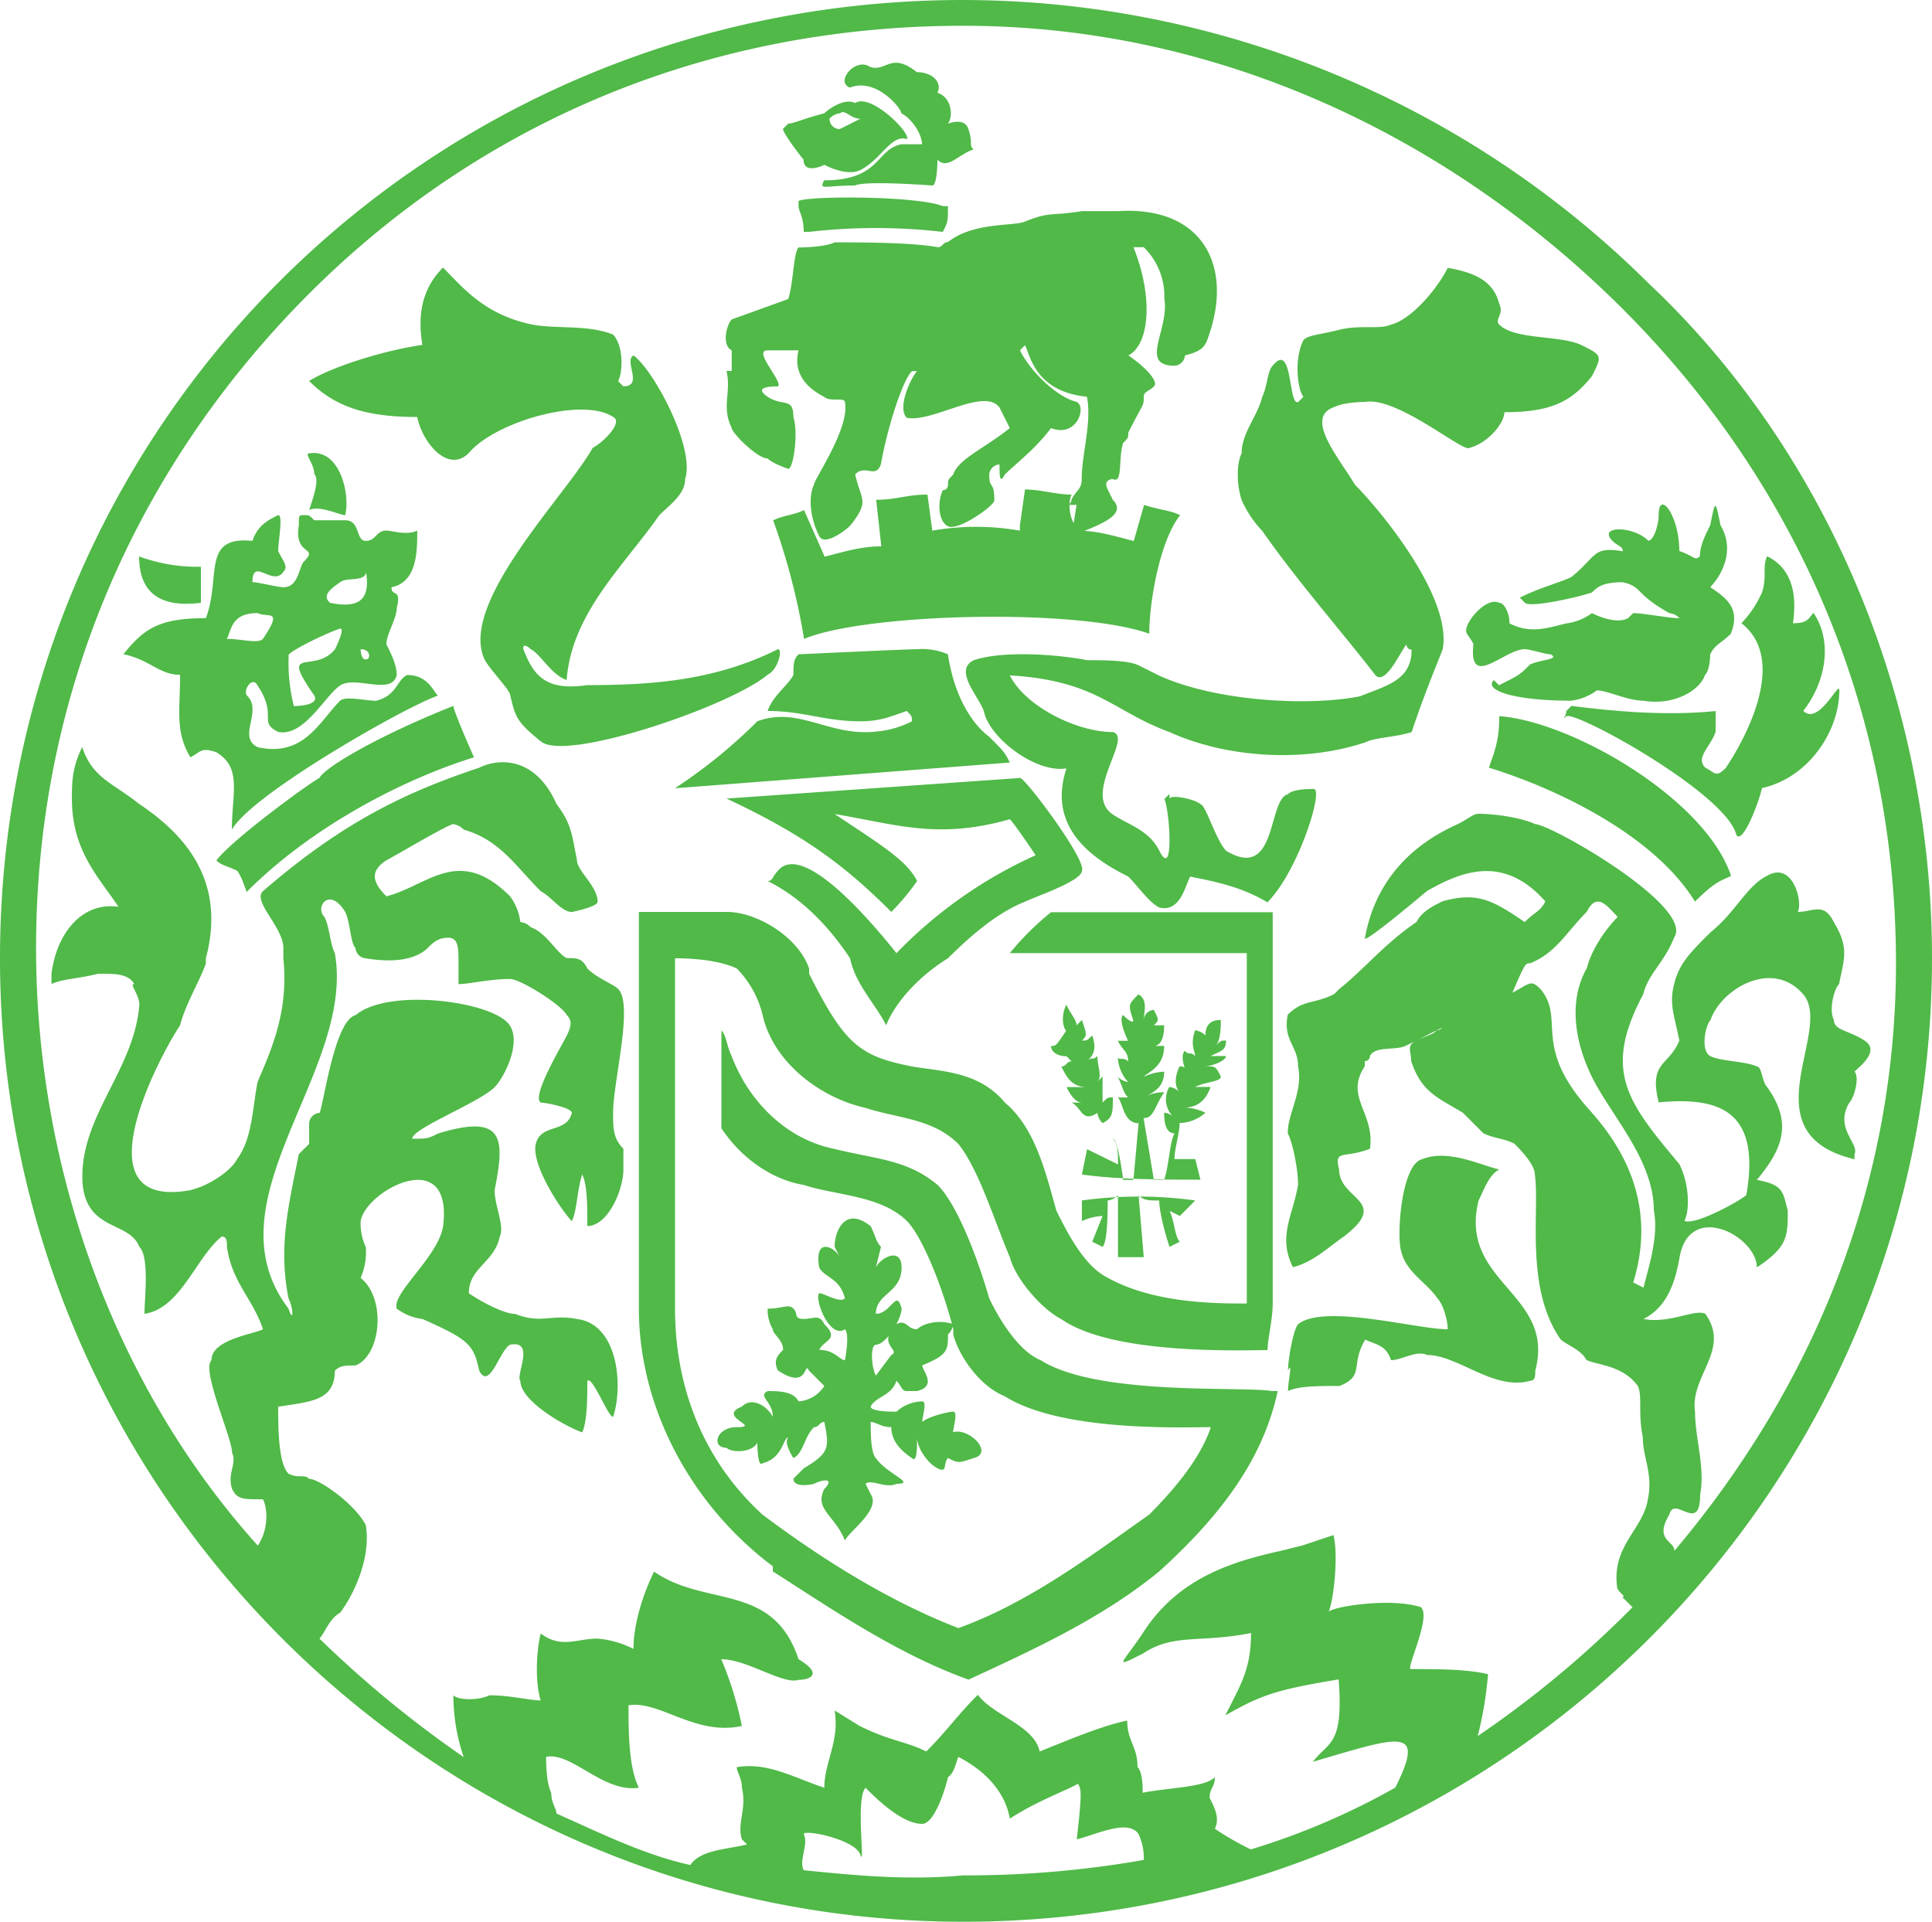 <svg xmlns="http://www.w3.org/2000/svg" viewBox="0 0 414.54 412.33"><defs><style>.a1deb705-0d02-457b-87d9-9b29bf89c4f6{fill:#50b948;}</style></defs><g id="f0277dd4-d957-4278-af38-18ee283ee9a4" data-name="Layer 2"><g id="fa30e219-73fe-42ef-8e76-12ec80751624" data-name="Layer 1"><path class="a1deb705-0d02-457b-87d9-9b29bf89c4f6" d="M206.72,0C91.75,0,0,91.75,0,205.61S92.86,412.33,206.72,412.33c115,0,207.82-92.86,207.82-206.72,0-56.37-23.21-109.44-60.8-144.81A209.08,209.08,0,0,0,206.72,0Zm0,402.38c-12.16,1.11-23.22,0-34.27-1.1-1.11-2.21,1.11-5.53,0-7.74,0-1.11,11.05,1.11,12.16,4.42s-1.11-12.16,1.11-14.37c2.21,2.21,7.73,7.74,12.16,7.74,2.21,0,4.42-5.53,5.52-9.95,1.11-1.11,1.11-1.11,2.21-4.42,4.43,2.21,9.95,6.63,11.06,13.26,6.63-4.42,16.58-7.73,14.37-7.73,1.1,1.1,1.1,2.21,0,12.16,4.42-1.11,11.05-4.43,13.26-1.11a12,12,0,0,1,1.11,5.53A219.3,219.3,0,0,1,206.72,402.38Zm152.55-69.64c0-2.21-4.42-2.21-1.1-7.74,1.1-4.42,6.63,4.42,6.63-4.42,1.1-5.53-1.11-12.16-1.11-17.69-1.1-7.74,7.74-13.26,2.21-21-2.21-1.11-7.73,2.21-13.26,1.1,4.42-2.21,6.63-6.63,7.74-13.26,2.21-12.16,16.58-4.42,16.58,2.21,6.63-4.42,6.63-6.63,6.63-12.16-1.1-4.42-1.1-5.53-6.63-6.63,5.53-6.63,7.74-12.16,2.21-19.9-1.11-1.11-1.11-4.42-2.21-4.42-2.21-1.11-7.74-1.11-9.95-2.21s-1.11-6.64,0-7.74c2.21-6.63,13.26-13.27,19.9-5.53s-12.16,29.85,11,35.38v-1.11c1.11-2.21-4.42-5.53-1.1-11.05,1.1-1.11,2.21-5.53,1.1-6.64,1.11-1.1,5.53-4.42,2.21-6.63s-6.63-2.21-6.63-4.42c-1.11-2.21,0-6.63,1.11-7.74,1.1-5.53,2.21-7.74-1.11-13.26-2.21-4.43-4.42-2.22-7.74-2.22,1.11-2.21-1.1-11-6.63-7.73-4.42,2.21-6.63,7.73-12.16,12.16-4.42,4.42-6.63,6.63-7.74,11s0,6.63,1.11,12.16c-2.21,5.53-6.64,4.42-4.43,13.27,12.16-1.11,22.11,1.1,18.8,19.89-1.11,1.11-11.06,6.64-13.27,5.53,1.11-2.21,1.11-7.74-1.1-12.16-11.06-13.26-16.59-19.9-7.74-36.48,1.1-4.42,4.42-6.63,6.63-12.16,4.42-6.63-26.53-24.32-29.85-24.32-2.21-1.1-7.73-2.21-12.16-2.21-1.1,0-2.21,1.11-4.42,2.21-9.95,4.42-17.69,12.16-19.9,24.32-1.1,2.21,13.27-9.95,13.27-9.95,7.74-4.42,16.58-7.74,25.42,2.21-1.1,2.21-2.21,2.21-4.42,4.43-6.63-4.43-9.95-6.64-17.68-4.43-2.22,1.11-4.43,2.21-5.53,4.43-6.63,4.42-11.06,9.94-16.58,14.37l-1.11,1.1c-4.42,2.21-6.63,1.11-9.95,4.42-1.1,5.53,2.21,6.64,2.21,11.06,1.11,5.53-2.21,9.95-2.21,14.37,1.11,2.21,2.21,7.74,2.21,11.05-1.1,6.64-4.42,11.06-1.1,17.69,4.42-1.1,7.74-4.42,11-6.63,10-7.74-1.1-7.74-1.1-14.37-1.11-4.42,1.1-2.21,6.63-4.42,1.1-7.74-5.53-11.06-1.11-17.69v-1.11a1.08,1.08,0,0,0,1.11-1.1c1.1-2.21,5.53-1.11,7.74-2.21l8.84-4.43c-1.1,0-1.1,1.11-2.21,1.11-1.11,1.11-2.21,1.11-4.42,2.21s-1.11,2.21-1.11,4.42c2.21,6.64,5.53,7.74,11.06,11.06l4.42,4.42c2.21,1.1,4.42,1.1,6.63,2.21,1.11,1.11,4.42,4.42,4.42,6.63,1.11,7.74-2.21,24.32,5.53,35.38,1.11,1.1,4.42,2.21,5.53,4.42,2.21,1.1,7.74,1.1,11,5.53,1.11,2.21,0,5.52,1.11,11.05,0,4.42,2.21,7.74,1.1,13.27-1.1,6.63-7.73,9.94-6.63,18.79,0,1.1,2.21,2.21,1.11,2.21l2.21,2.21-2.21,2.21a222.24,222.24,0,0,1-31,25.43,81.31,81.31,0,0,0,2.21-13.27c-4.42-1.1-11.05-1.1-16.58-1.1-1.1,0,4.42-11.06,2.21-13.27-6.63-2.21-19.89,0-19.89,1.11,1.1-2.22,2.21-12.16,1.1-16.59l-6.63,2.21-4.42,1.11c-9.95,2.21-22.11,5.53-29.85,17.69-4.42,6.63-6.63,7.74,0,4.42,6.63-4.42,12.16-2.21,23.21-4.42,0,7.74-2.21,11.05-5.52,17.68,7.74-4.42,11-5.52,24.32-7.73,1.1,14.37-2.21,13.26-5.53,17.68,18.79-5.52,24.32-7.73,17.69,5.53a153.67,153.67,0,0,1-31,13.27,62.65,62.65,0,0,1-7.73-4.43c1.1-2.21,0-4.42-1.11-6.63,0-2.21,1.11-2.21,1.11-4.42-2.21,2.21-9.95,2.21-15.48,3.32,0-1.11,0-4.43-1.11-5.53,0-4.42-2.21-5.53-2.21-9.95-5.52,1.11-13.26,4.42-18.79,6.63-1.1-5.52-10-7.74-13.26-12.16-4.43,4.42-6.64,7.74-11.06,12.16-4.42-2.21-7.74-2.21-14.37-5.52L179.08,367c1.11,6.63-2.21,11.05-2.21,16.58-6.63-2.21-12.16-5.53-18.79-4.42,0,1.1,1.1,2.21,1.1,4.42,1.11,4.42-1.1,7.74,0,11.06l1.11,1.1c-4.42,1.11-9.95,1.11-12.16,4.42-9.95-2.21-18.79-6.63-28.74-11.05,0-1.11-1.11-2.21-1.11-4.42-1.1-2.21-1.1-6.64-1.1-7.74,5.52-1.11,12.16,7.74,19.9,6.63-2.22-4.42-2.22-12.16-2.22-17.69,6.64-1.1,14.38,6.64,24.32,4.43A74.81,74.81,0,0,0,154.76,356c5.53,0,13.27,5.53,16.58,4.43,2.22,0,5.53-1.11,0-4.43-5.52-16.58-19.89-11.05-31-18.79-2.21,4.42-4.42,11.06-4.42,16.58a20.6,20.6,0,0,0-7.74-2.21c-4.42,0-7.74,2.21-12.16-1.1-1.1,4.42-1.1,11.05,0,14.37-2.21,0-6.63-1.11-11-1.11-2.21,1.11-6.64,1.11-7.74,0A41.14,41.14,0,0,0,99.49,377a236.94,236.94,0,0,1-30.95-25.43c1.1-1.1,2.21-4.42,4.42-5.52,3.32-4.43,6.63-12.16,5.53-18.8-2.21-4.42-9.95-9.95-12.16-9.95-1.11-1.1-2.21,0-4.42-1.1-2.22-2.21-2.22-10-2.22-14.37,6.64-1.11,12.16-1.11,12.16-7.74,1.11-1.11,2.22-1.11,4.43-1.11,5.52-2.21,6.63-14.37,1.1-18.79a14,14,0,0,0,1.11-6.63A12,12,0,0,1,77.38,262c1.11-6.63,19.9-16.58,17.69,1.11C94,269.73,84,277.47,85.12,280.78A11.59,11.59,0,0,0,90.65,283c9.95,4.43,11,5.53,12.16,11.06,2.21,4.42,4.42-4.42,6.63-5.53,5.53-1.1,1.1,6.63,2.21,7.74,0,4.42,9.95,9.95,13.27,11.05,1.1-2.21,1.1-7.73,1.1-11.05,1.11-1.11,4.42,7.74,5.53,7.74,2.21-6.63,1.1-19.9-7.74-21-5.53-1.1-7.74,1.11-13.27-1.1-2.21,0-6.63-2.21-9.94-4.42,0-5.53,5.52-6.63,6.63-12.16,1.1-2.21-1.11-6.63-1.11-9.95,2.21-11.06,2.21-16.58-12.16-12.16-2.21,1.1-2.21,1.1-5.52,1.1,0-2.21,14.37-7.73,17.68-11.05,2.21-2.21,6.64-11.05,2.21-14.37-5.52-4.42-25.42-6.63-32-1.11-4.43,1.11-6.64,17.69-7.74,21A2.37,2.37,0,0,0,66.33,241v4.42l-2.21,2.21c-2.21,11.06-4.43,19.9-2.21,30.95,1.1,2.21,1.1,5.53,0,2.21-17.69-23.21,14.37-50.85,9.94-76.27-1.1-2.21-1.1-5.53-2.21-7.74-2.21-2.21,1.11-6.63,4.43-1.11,1.1,2.22,1.1,6.64,2.21,7.74a2.37,2.37,0,0,0,2.21,2.21c6.63,1.11,11.05,0,13.26-2.21,1.11-1.1,2.21-2.21,4.42-2.21s2.21,2.21,2.21,5.53v4.42c2.22,0,6.64-1.1,11.06-1.1,2.21,0,11,5.52,12.16,7.73,1.1,1.11,1.1,2.21,0,4.43s-7.74,13.26-5.53,14.37c1.11,0,6.63,1.1,6.63,2.21-1.1,4.42-6.63,2.21-7.73,6.63s5.52,14.37,7.73,16.58c1.11-2.21,1.11-6.63,2.22-10,1.1,2.21,1.1,6.64,1.1,11.06,4.42,0,7.74-7.74,7.74-12.16v-4.42c-2.21-2.22-2.21-4.43-2.21-7.74,0-6.64,4.42-23.22,1.1-26.53-1.1-1.11-4.42-2.21-6.63-4.43-1.1-2.21-2.21-2.21-4.42-2.21-2.21-1.1-4.42-5.52-7.74-6.63a3.42,3.42,0,0,0-2.21-1.1,11.7,11.7,0,0,0-2.21-5.53c-11.06-11.06-17.69-2.21-26.53,0-3.32-3.32-3.32-5.53,0-7.74,2.21-1.11,13.26-7.74,14.37-7.74A3.87,3.87,0,0,1,99.49,178c7.74,2.21,11.05,7.74,16.58,13.26,2.21,1.11,4.42,4.42,6.63,4.42,0,0,5.53-1.1,5.53-2.21,0-3.31-4.42-6.63-4.42-8.84-1.11-5.53-1.11-7.74-4.42-12.16-4.42-9.95-12.16-9.95-16.58-7.74C86.23,170.24,73,176.87,56.38,191.24c-2.21,2.21,4.42,7.74,4.42,12.16v2.21c1.11,11.06-2.21,18.8-5.53,26.53-1.1,5.53-1.1,12.16-4.42,16.59-1.1,2.21-5.53,5.52-10,6.63-24.32,4.42-6.63-28.74-2.21-35.38,1.11-4.42,4.42-9.94,5.53-13.26v-1.11c4.42-16.58-4.42-26.53-14.37-33.16-5.53-4.42-10-5.53-12.16-12.16-2.21,4.42-2.21,7.74-2.21,11.05,0,11.06,5.52,16.59,10,23.22-7.74-1.11-13.27,5.53-14.38,14.37v2.21c2.22-1.1,5.53-1.1,10-2.21h1.11c2.21,0,5.53,0,6.63,2.21-1.1,0,1.11,2.21,1.11,4.42-1.11,14.37-13.27,24.32-12.16,38.69,1.1,9.95,10,7.74,12.16,13.27,2.21,2.21,1.1,11.05,1.1,14.37,7.74-1.11,11.06-12.16,16.58-16.58,1.11,0,1.11,1.1,1.11,2.21,1.11,7.74,5.53,11.05,7.74,17.69-2.21,1.1-11.06,2.21-11.06,6.63-2.21,2.21,4.43,16.58,4.43,19.9,1.1,2.21-1.11,4.42,0,7.73,1.1,2.22,2.21,2.22,6.63,2.22,1.1,2.21,1.1,6.63-1.11,9.94C25.43,298.47,7.74,252,7.74,203.4,7.74,148.13,29.85,99.49,66.33,63S151.45,5.53,206.72,5.53s105,24.32,141.5,60.8,58.59,85.12,58.59,140.39C406.81,254.25,389.12,297.37,359.27,332.74Zm-17.69-94c-13.26-14.37-5.52-19.9-11.05-26.53-2.21-2.21-2.21-1.11-6.63,1.1-1.11,1.11,0,1.11,0,1.11,3.31-7.74,3.31-7.74,4.42-7.74,5.53-2.21,7.74-6.63,12.16-11.06,2.21-4.42,4.42-1.1,6.63,1.11-2.21,2.21-5.53,6.63-6.63,11-4.42,7.74-2.21,17.69,2.21,25.43s12.16,16.58,12.16,26.53c1.1,5.53-1.11,12.16-2.21,16.58l-2.21-1.1C354.85,260.89,350.43,248.73,341.58,238.78Z"></path><path class="a1deb705-0d02-457b-87d9-9b29bf89c4f6" d="M166.92,139.29C153.66,145.92,140.39,147,126,147c-7.74,1.11-11-1.1-13.26-6.63-1.11-2.21,0-2.21,1.1-1.1,2.21,1.1,4.42,5.52,7.74,6.63,1.1-14.37,12.16-24.32,19.9-35.38,2.21-2.21,5.52-4.42,5.52-7.73,2.22-6.64-6.63-23.22-11.05-26.53-2.21,1.1,2.21,6.63-2.21,6.63l-1.11-1.11c1.11-2.21,1.11-7.73-1.1-10-5.53-2.21-12.16-1.1-17.69-2.21-10-2.21-14.37-7.73-18.79-12.16-4.42,4.43-5.53,10-4.42,16.59-7.74,1.1-18.8,4.42-24.32,7.73,5.52,5.53,12.16,7.74,23.21,7.74,1.11,5.53,6.63,12.16,11.06,7.74,5.52-6.63,24.32-12.16,31-7.74,2.21,1.11-2.21,5.53-4.42,6.63-5.53,10-28.75,33.17-23.22,45.33,1.11,2.21,5.53,6.63,5.53,7.74,1.1,4.42,1.1,5.52,6.63,9.94s40.9-7.73,48.64-14.37C166.92,143.71,168,139.29,166.92,139.29ZM276.36,298.47c2.21-1.1,6.63-1.1,11.06-1.1,5.52-2.22,2.21-4.43,5.52-9.95,2.21,1.1,4.43,1.1,5.53,4.42,2.21,0,5.53-2.21,7.74-1.11,6.63,0,14.37,7.74,22.11,5.53,1.1,0,1.1-1.11,1.1-2.21,4.43-16.58-16.58-18.79-12.16-36.48,1.11-2.21,2.21-5.53,4.43-6.63-4.43-1.11-11.06-4.42-16.59-2.21-4.42,1.1-5.52,16.58-4.42,19.89,1.11,4.43,5.53,6.64,7.74,9.95,1.11,1.11,2.21,4.43,2.21,6.64-6.63,0-26.53-5.53-32.06-1.11-1.1,1.11-2.21,7.74-2.21,9.95C277.47,291.84,276.36,296.26,276.36,298.47Zm-19.9-40.9a89.12,89.12,0,0,0-24.32,0V262a11.55,11.55,0,0,1,4.43-1.1l-2.21,5.52,2.21,1.11c1.1-1.11,1.1-7.74,1.1-9.95a3.83,3.83,0,0,0,2.21-1.11v13.27h5.53l-1.11-13.27c1.11,1.11,2.22,1.11,4.43,1.11,0,2.21,1.1,6.63,2.21,9.95l2.21-1.11c-1.11-1.1-1.11-4.42-2.21-6.63l2.21,1.11Zm-23.21-11L232.14,252c7.74,1.11,17.69,1.11,25.43,1.11l-1.11-4.42H252c0-2.21,1.11-5.53,1.11-7.74a8.49,8.49,0,0,0,5.53-2.21,11.47,11.47,0,0,0-4.43-1.11c2.21,0,4.43-1.1,5.53-4.42h-3.32c2.22-1.11,5.53-1.11,5.53-2.21-1.1-2.21-1.1-2.21-3.31-2.21,1.1,0,4.42-1.11,4.42-2.21h-3.32c2.21-1.11,3.32-1.11,3.32-3.32-1.11,0-1.11,0-2.21,1.11,1.1-1.11,1.1-4.43,1.1-5.53-2.21,0-3.31,1.1-3.31,3.32a3.88,3.88,0,0,0-2.22-1.11c-1.1,3.32,0,4.42,0,5.53-1.1-1.11-1.1,0-2.21-1.11-1.1,1.11,0,4.42,1.11,5.53a2.16,2.16,0,0,0-2.21-2.21c-1.11,2.21-1.11,4.42,0,5.53a3.87,3.87,0,0,0-2.21-1.11,5.2,5.2,0,0,0,1.1,6.63,3.42,3.42,0,0,0-2.21-1.1c0,1.1,0,4.42,2.21,4.42-1.1,2.21-1.1,6.63-2.21,10h-2.21l-2.21-13.27c2.21,0,2.21-2.21,4.42-5.52a8.39,8.39,0,0,0-4.42,1.1c2.21-1.1,4.42-2.21,4.42-5.53a11.39,11.39,0,0,0-4.42,1.11c1.11-1.11,4.42-2.21,4.42-6.63h-2.21c1.11,0,2.21-1.11,2.21-4.43h-2.21c1.11-1.1,1.11-1.1,0-3.31a2.38,2.38,0,0,0-2.21,2.21c0-1.11,1.11-4.42-1.11-5.53-2.21,2.21-2.21,2.21-1.1,5.53,0,1.1-2.21-1.11-2.21-1.11-1.11,1.11,1.1,5.53,1.1,5.53h-2.21c1.11,2.21,2.21,2.21,2.21,4.42-1.1-1.1-2.21,0-2.21-1.1a8.44,8.44,0,0,0,2.21,5.52,3.88,3.88,0,0,1-2.21-1.1c1.11,2.21,1.11,3.32,2.21,4.42h-2.21C241,236.57,241,241,244.3,241l-1.1,12.16H241s-1.11-8.85-2.21-8.85c1.1,1.11,1.1,3.32,1.1,5.53Z"></path><path class="a1deb705-0d02-457b-87d9-9b29bf89c4f6" d="M225.51,224.41c0,1.1,1.11,2.21,3.32,2.21l1.1,1.1c-1.1,0-1.1,1.11-2.21,1.11,1.11,2.21,2.21,4.42,5.53,4.42h-4.42c1.1,2.21,2.21,3.32,3.31,3.32h-2.21c2.21,1.1,2.21,4.42,5.53,2.21a3.87,3.87,0,0,0,1.11,2.21c2.21-1.11,2.21-2.21,2.21-5.53-1.11,0-1.11,0-2.21,1.11V231l-1.11,1.1c1.11-1.1,0-3.31,0-5.52-1.1,1.1-1.1,0-2.21,1.1,1.11-1.1,2.21-2.21,1.11-5.52-1.11,1.1-1.11,1.1-2.22,1.1,1.11-1.1,1.11-1.1,0-4.42L231,220c0-1.1-1.11-2.21-2.21-4.42-1.11,2.21-1.11,5.53,1.1,6.64l-1.1-1.11c-2.21,3.32-2.21,3.32-3.32,3.32ZM155.87,79.59c1.1,4.42-1.11,7.74,1.1,12.16,0,1.11,5.53,6.63,7.74,6.63,1.11,1.11,4.42,2.22,4.42,2.22,1.11,0,2.21-7.74,1.11-11.06,0-4.42-2.21-2.21-5.53-4.42s1.11-2.21,2.21-2.21c1.11-1.11-5.52-7.74-2.21-7.74h6.63c-1.1,4.42,1.11,7.74,5.53,10,1.11,1.11,4.42,0,4.42,1.11,1.11,5.52-6.63,16.58-6.63,17.68-1.1,2.21-1.1,6.63,1.11,11.06,1.1,2.21,5.52-1.11,6.63-2.21,4.42-5.53,2.21-5.53,1.1-11.06,2.22-2.21,4.43,1.11,5.53-2.21,1.11-6.63,4.42-17.69,6.63-19.9h1.11c-1.11,1.11-4.42,7.74-2.21,10,5.53,1.11,16.58-6.63,19.9-2.21l2.21,4.42c-5.53,4.42-11.06,6.63-12.16,10-1.11,1.11-1.11,1.11-1.11,2.21a1.08,1.08,0,0,1-1.1,1.11c-1.11,2.21-1.11,6.63,1.1,7.74s9.95-4.43,9.95-5.53c0-4.42-1.1-2.21-1.1-5.53a2.38,2.38,0,0,1,2.21-2.21c0,2.21,0,4.42,1.1,2.21,2.21-2.21,6.64-5.53,9.95-10C231,94,233.25,87.33,231,86.23c-4.42-1.11-9.95-6.64-12.16-11.06l1.1-1.1c1.11,2.21,2.22,9.94,13.27,11.05,1.11,5.53-1.11,12.16-1.11,17.69,0,2.21-1.1,2.21-2.21,4.42a1.08,1.08,0,0,1-1.1,1.1H231L229.93,115c5.53-2.21,12.16-4.43,8.85-7.74L237.67,105c-1.1-2.21,1.11-2.21,1.11-2.21,2.21,1.1,1.1-4.43,2.21-7.74,1.1-1.11,1.1-1.11,1.1-2.21,3.32-6.64,3.32-5.53,3.32-7.74,0-1.11,1.11-1.11,2.21-2.21s-2.21-4.42-5.53-6.63c4.43-2.21,5.53-12.16,1.11-23.22h2.21a14.75,14.75,0,0,1,4.42,11.06c1.11,6.63-5.53,14.37,2.21,14.37a2.38,2.38,0,0,0,2.21-2.21c4.43-1.11,4.43-2.21,5.53-5.53,4.42-14.37-2.21-26.53-19.9-25.43h-7.74c-6.63,1.11-6.63,0-12.16,2.21-2.21,1.11-11,0-16.58,4.43-1.1,0-1.1,1.1-2.21,1.1C195.66,52,184.61,52,179.08,52c-2.21,1.1-7.74,1.1-7.74,1.1-1.1,1.11-1.1,7.74-2.21,11.06L157,68.54c-1.1,1.1-2.21,5.53,0,6.63v4.42Zm21-44.22c2.21,1.11,5.53,2.22,7.74,1.11,4.42-2.21,6.63-7.74,9.95-6.63,1.1-1.11-7.74-10-11.06-7.74-2.21-1.11-5.52,1.1-6.63,2.21-4.42,1.11-6.63,2.21-7.74,2.21L168,27.64c0,1.1,4.42,6.63,4.42,6.63C172.45,37.59,176.87,35.37,176.87,35.37Zm3.32-11c1.1-1.11,2.21,1.11,4.42,1.11l-4.42,2.21A2.16,2.16,0,0,1,178,25.43,3.41,3.41,0,0,1,180.19,24.32ZM66.33,109.44c2.21-1.11,6.63,1.1,7.74,1.1,1.1-4.42-1.11-14.37-7.74-13.26-1.11,0,1.1,2.21,1.1,4.42C68.54,102.81,67.43,106.12,66.33,109.44ZM204.51,284.1c-3.32-1.11-6.63,0-7.74,1.11-2.21,0-2.21-2.22-4.42-1.11-4.42,4.42,1.1,5.53-1.11,6.63l-3.31,4.42c-1.11-2.21-1.11-6.63,0-6.63,2.21,0,5.52-5.53,5.52-7.74-1.1-4.42-2.21,1.11-5.52,1.11,0-4.42,5.52-4.42,5.52-9.95,0-4.42-4.42-2.21-5.52,0l1.1-4.42c-1.1-1.11-1.1-2.21-2.21-4.42-5.53-4.42-7.74,1.1-7.74,4.42l1.11,2.21c-1.11-2.21-5.53-4.42-4.42,2.21,1.1,2.21,4.42,2.21,5.52,6.63-1.1,1.11-4.42-1.1-5.52-1.1-1.11,1.1,2.21,9.95,5.52,7.74,1.11,1.1,0,6.63,0,6.63-1.1,0-2.21-2.21-5.52-2.21,1.1-2.21,4.42-2.21,1.1-5.53-1.1-2.21-2.21-1.11-4.42-1.11s-1.11-1.1-2.21-2.21-2.21,0-5.53,0a8.36,8.36,0,0,0,1.11,4.43c0,1.1,2.21,2.21,2.21,4.42-1.11,1.1-2.21,2.21-1.11,4.42,6.64,4.42,5.53-2.21,6.64,0l3.31,3.32a7.15,7.15,0,0,1-5.53,3.31c-1.1-2.21-4.42-2.21-6.63-2.21-2.21,1.11,1.11,2.21,1.11,5.53-1.11-2.21-4.42-4.42-6.64-2.21-5.52,2.21,4.43,4.42-1.1,4.42-4.42,0-5.53,4.42-2.21,4.42,1.1,1.11,5.53,1.11,6.63-1.1,0,0,0,5.52,1.11,4.42,4.42-1.11,4.42-5.53,5.52-5.53-1.1,1.11,1.11,4.42,1.11,4.42,2.21-1.1,2.21-4.42,4.42-6.63,1.11,0,1.11-1.11,2.21-1.11,1.11,5.53,1.11,6.64-4.42,9.95l-2.21,2.21c0,2.21,4.42,1.11,4.42,1.11,2.21-1.11,4.42-1.11,2.21,1.1-2.21,4.43,2.21,5.53,4.42,11.06,1.11-2.21,7.74-6.63,5.53-9.95l-1.1-2.21c1.1-1.11,4.42,1.1,6.63,0,4.42,0-2.21-2.21-4.42-5.53-1.11-1.1-1.11-5.53-1.11-7.74,1.11,0,2.21,1.11,4.42,1.11,0,2.21,1.11,4.42,4.42,6.63,1.11,1.11,1.11-2.21,1.11-4.42,0,2.21,2.21,5.53,4.42,6.63s1.11-1.1,2.21-2.21c2.21,1.11,2.21,1.11,5.53,0,4.42-1.1-1.11-6.63-4.42-5.53,0-1.1,1.1-4.42,0-4.42S199,304,197.88,305.1c0-1.1,1.1-4.42,0-4.42a8.45,8.45,0,0,0-5.53,2.21c-1.11,0-5.53,0-5.53-1.1,1.11-2.21,4.42-2.21,5.53-5.53,1.1,1.11,1.1,2.21,2.21,2.21h2.21c4.42-1.1,1.11-4.42,1.11-5.53,5.52-2.21,5.52-3.31,5.52-6.63A3.41,3.41,0,0,0,204.51,284.1Zm-12.16-79.59c-4.42-5.53-19.9-24.32-25.43-17.69-1.1,1.11-1.1,2.21-2.21,2.21,4.42,2.21,11.06,6.63,17.69,16.58,1.1,5.53,5.53,9.95,7.74,14.37,2.21-5.52,7.74-11,13.26-14.37,5.53-5.52,11.06-10,16.58-12.16,2.22-1.1,12.16-4.42,12.16-6.63,1.11-2.21-12.16-19.9-13.26-19.9l-63,4.42c16.58,7.74,25.42,14.38,35.37,24.32a51.1,51.1,0,0,0,5.53-6.63c-2.21-4.42-7.74-7.74-17.69-14.37,13.27,2.21,22.11,5.53,37.59,1.11,1.1,1.1,5.53,7.73,5.53,7.73A96.86,96.86,0,0,0,192.35,204.51Zm129.34-50.85c0,5.52-1.11,7.74-2.22,11.05,14.38,4.42,35.38,14.37,44.22,28.74,4.42-4.42,5.53-4.42,7.74-5.52C365.9,171.34,337.16,154.76,321.69,153.66ZM203.4,140.39a14.07,14.07,0,0,0-6.63-1.1c-2.21,0-25.43,1.1-25.43,1.1-1.1,1.11-1.1,2.21-1.1,4.42-1.11,2.21-4.42,4.43-5.53,7.74,7.74,0,12.16,2.21,19.9,2.21,4.42,0,6.63-1.1,9.95-2.21,1.1,1.11,1.1,1.11,1.1,2.21a20.37,20.37,0,0,1-7.73,2.21c-10,1.11-16.59-5.52-25.43-2.21a111.18,111.18,0,0,1-17.69,14.37l71.86-5.52c-1.11-2.21-1.11-2.21-4.42-5.53C207.82,154.76,204.51,148.13,203.4,140.39Z"></path><path class="a1deb705-0d02-457b-87d9-9b29bf89c4f6" d="M229.93,106.12c-3.31,0-6.63-1.1-10-1.1l-1.1,7.74v1.1a53.91,53.91,0,0,0-18.79,0L199,106.12c-4.42,0-6.63,1.11-11,1.11l1.1,10c-4.42,0-7.74,1.1-12.16,2.21l-4.42-10c-2.21,1.1-4.42,1.1-6.63,2.21a141.84,141.84,0,0,1,6.63,25.43c13.27-5.53,58.59-6.64,74.07-1.11,0-6.63,2.21-19.9,6.63-25.43-2.21-1.1-4.42-1.1-7.74-2.21l-2.21,7.74c-4.42-1.1-7.74-2.21-12.16-2.21v-1.1C229.93,112.76,228.83,108.33,229.93,106.12Zm-58.59-63v1.11c0,1.1,1.11,2.21,1.11,5.53h1.11a124.44,124.44,0,0,1,28.74,0c1.1-2.22,1.1-2.22,1.1-5.53h-1.1C196.77,42,173.56,42,171.34,43.11Zm199,121.6c-2.22,2.21-2.22,1.11-4.43,0-2.21-2.21,1.11-4.42,2.21-7.74v-4.42c-11.05,1.11-22.1,0-30.95-1.1l-1.1,1.1c0,1.11-1.11,2.21,0,1.11,2.21-1.11,34.27,16.58,36.48,25.42,1.1,2.21,4.42-5.52,5.52-10,9.95-2.21,16.59-12.16,16.59-21,0-2.21-4.43,7.74-7.74,4.42,4.42-5.53,6.63-14.37,2.21-21-1.11,1.1-1.11,2.21-4.42,2.21,1.1-7.74-1.11-12.16-5.53-14.37-1.11,2.21,0,4.42-1.11,7.74a23,23,0,0,1-4.42,6.63C383.59,141.5,374.75,158.08,370.33,164.71ZM182.4,18.79c5.53-2.21,11,4.42,11,5.53,2.21,1.11,4.43,4.42,4.43,6.63h-4.43c-5.52,1.11-4.42,7.74-16.58,7.74-1.1,2.21,0,1.11,6.63,1.11,2.22-1.11,16.59,0,16.59,0,1.1,0,1.1-5.53,1.1-5.53,2.21,2.21,4.42-1.11,7.74-2.21-1.11-1.11,0-1.11-1.11-4.42s-6.63,0-4.42-1.11c1.11-1.1,1.11-5.53-2.21-6.63,1.11-2.21-1.1-4.42-4.42-4.42-5.53-4.43-6.63,0-10-1.11C183.5,12.16,179.08,17.69,182.4,18.79ZM49.75,178c4.42-7.74,37.58-26.53,44.21-28.74-1.1-1.11-2.21-4.43-6.63-4.43-2.21,1.11-2.21,4.43-6.63,5.53-2.21,0-6.63-1.1-7.74,0-4.42,4.42-7.74,12.16-17.69,9.95-4.42-2.21,1.11-7.74-2.21-11-1.1-1.11,1.11-4.43,2.21-2.22,4.42,6.64,0,7.74,4.42,9.95,5.53,1.11,10-7.73,13.27-9.95s11.05,2.22,12.16-2.21c0-2.21-1.11-4.42-2.21-6.63,0-2.21,2.21-5.53,2.21-7.74C86.23,126,84,128.23,84,126c5.53-1.1,5.53-7.74,5.53-12.16-2.21,1.11-5.53,0-6.63,0-2.21,0-2.21,2.21-4.42,2.21s-1.11-4.42-4.42-4.42H67.43c-1.1-1.11-1.1-1.11-2.21-1.11s-1.1,0-1.1,2.22c-1.11,6.63,4.42,4.42,1.1,7.73-1.1,1.11-1.1,5.53-4.42,5.53-1.11,0-5.53-1.1-6.63-1.1,0-5.53,4.42,1.1,6.63-2.22,1.11-1.1,0-2.21-1.11-4.42,0-2.21,1.11-7.74,0-7.74-2.21,1.11-4.42,2.22-5.52,5.53-11.06-1.1-6.64,7.74-10,16.58-9.95,0-13.27,2.21-17.69,7.74,5.53,1.11,7.74,4.42,12.16,4.42,0,7.74-1.1,12.16,2.21,17.69,2.21-1.1,2.21-2.21,5.53-1.1C52,164.71,49.75,170.24,49.75,178ZM78.49,141.5c-1.11,0-1.11-2.21-1.11-2.21C79.59,139.29,79.59,141.5,78.49,141.5ZM73,124.92c1.11-1.11,5.53,0,5.53-2.22,1.1,6.64-2.21,7.74-7.74,6.64C69.64,128.23,69.64,127.13,73,124.92Zm0,9.94c1.11,0-1.11,4.43-1.11,4.43-4.42,5.52-12.16-1.11-4.42,10,1.11,2.21-4.42,2.21-4.42,2.21a37.86,37.86,0,0,1-1.1-11.06C63,139.29,69.64,136,73,134.86Zm-17.69-3.31c2.21,1.1,5.53-1.11,1.11,5.53-1.11,1.1-4.42,0-7.74,0C49.75,134.86,49.75,131.55,55.27,131.55Z"></path><path class="a1deb705-0d02-457b-87d9-9b29bf89c4f6" d="M346,116.07c1.1,1.11,2.21,1.11,2.21,2.21-6.64-1.1-5.53,1.11-11.06,5.53-2.21,1.11-6.63,2.21-11.05,4.42l1.1,1.11c1.11,1.1,11.06-1.11,14.37-2.21,1.11-1.11,2.21-2.21,6.64-2.21,4.42,1.1,2.21,2.21,9.95,6.63a3.44,3.44,0,0,1,2.21,1.1c-2.21,0-7.74-1.1-9.95-1.1l-1.11,1.1c-2.21,1.11-5.53,0-7.74-1.1a11.7,11.7,0,0,1-5.52,2.21c-4.43,1.1-7.74,2.21-12.16,0,0-2.21-1.11-4.42-2.21-4.42-2.22-1.11-5.53,2.21-6.64,4.42s0,2.21,1.11,4.42c-1.11,9.95,6.63,1.11,11,1.11,1.11,0,4.42,1.1,5.53,1.1,2.21,1.11-2.21,1.11-4.42,2.21-2.21,2.21-2.21,2.21-6.63,4.42l-1.11-1.1c-2.21,2.21,4.42,4.42,16.58,4.42a11.63,11.63,0,0,0,5.53-2.21c2.21,0,6.63,2.21,9.95,2.21,6.63,1.11,12.16-2.21,13.26-5.53,1.11-1.1,1.11-4.42,1.11-4.42,1.1-2.21,2.21-2.21,4.42-4.42,2.21-5.53-1.1-7.74-4.42-10,2.21-2.21,5.53-7.74,2.21-13.26-1.11-5.53-1.11-5.53-2.21,0-1.11,2.21-2.21,4.42-2.21,6.63-1.11,1.1-1.11,0-4.42-1.11,0-7.74-4.43-13.26-4.43-7.74,0,2.22-1.1,5.53-2.21,5.53C350.43,112.76,342.69,112.76,346,116.07ZM43.11,129.34V121.6a36.16,36.16,0,0,1-13.26-2.21Q29.85,131,43.11,129.34Zm25.43,37.58c-2.21,1.11-18.79,13.27-22.11,17.69,1.1,1.11,2.21,1.11,4.42,2.21,1.11,1.11,2.21,5.53,2.21,4.42,14.37-14.37,34.27-24.32,48.64-28.74,0,0-4.42-9.95-4.42-11.05C80.7,158.08,69.64,164.71,68.54,166.92ZM286.31,87.33c2.21-1.1,6.63-1.1,6.63-1.1,6.64-1.11,19.9,9.94,22.11,9.94,4.42-1.1,7.74-5.52,7.74-7.73,9.95,0,14.37-2.21,18.79-7.74,2.21-4.42,2.21-4.42-2.21-6.63S325,73,321.69,69.64c-1.11-1.1,1.1-2.21,0-4.42-1.11-4.42-4.43-6.63-11.06-7.74-2.21,4.43-7.74,11.06-12.16,12.16-2.21,1.11-6.63,0-11.05,1.11s-6.64,1.1-7.74,2.21c-2.21,4.42-1.11,11.05,0,12.16l-1.11,1.11c-2.21,1.1-1.1-13.27-5.52-7.74-1.11,1.1-1.11,4.42-2.21,6.63-1.11,4.42-4.43,7.74-4.43,12.16-1.1,2.21-1.1,6.63,0,10a23.06,23.06,0,0,0,4.43,6.63c7.73,11.06,16.58,21,24.31,31,2.22,2.21,5.53-5.52,6.64-6.63a1.08,1.08,0,0,0,1.1,1.11c0,6.63-5.52,7.73-11.05,10-11.06,2.21-30.95,1.1-43.11-4.43l-4.43-2.21c-2.21-1.1-7.73-1.1-11.05-1.1-5.53-1.11-17.69-2.21-24.32,0-4.42,2.21,1.11,7.74,2.21,11.05,1.11,5.53,11.06,13.27,17.69,12.16-4.42,13.27,6.63,19.9,13.26,23.22,2.21,2.21,4.43,5.52,6.64,6.63,4.42,1.1,5.52-4.42,6.63-6.63,5.53,1.1,11.05,2.21,16.58,5.52,6.63-6.63,12.16-24.32,9.95-24.32-1.11,0-4.42,0-5.53,1.11-4.42,1.1-2.21,18.79-13.26,12.16-2.21-2.21-4.42-10-5.53-10-1.11-1.11-6.63-2.21-6.63-1.11v-1.1l-1.11,1.1c1.11,2.22,2.21,17.69-1.1,11.06-2.21-4.42-6.64-5.53-9.95-7.74-6.64-4.42,4.42-16.58,0-17.69-7.74,0-18.8-5.52-22.11-12.16,18.79,1.11,22.11,7.74,34.27,12.16,12.16,5.53,28.74,6.64,42,2.21,2.21-1.1,6.64-1.1,9.95-2.21,2.21-6.63,4.42-12.16,6.64-17.68,2.21-11.06-13.27-29.85-18.8-35.38C287.42,98.38,279.68,89.54,286.31,87.33ZM216.67,204.51h50.85v75.17c-6.63,0-19.9,0-29.85-5.53-4.42-2.21-7.74-7.74-11-14.37-2.21-7.74-4.42-17.69-11.06-23.21-5.52-6.64-13.26-6.64-19.9-7.74-11-2.21-14.37-4.42-22.1-19.9v-1.11c-2.22-6.63-11.06-12.16-17.69-12.16H137.08v85.12c0,21,11,42,28.74,55.28v1.1c12.16,7.74,26.53,17.69,42,23.22,14.38-6.64,28.75-13.27,40.91-23.22,12.16-11.05,22.11-23.21,25.42-38.69h-1.1c-6.64-1.1-37.59,1.11-49.75-6.63-5.53-2.21-10-11.06-11.05-13.27-2.21-7.73-6.64-19.89-11.06-24.32-6.63-5.52-13.26-5.52-22.11-7.73C168,244.3,160.29,235.46,157,226.62c-1.1-2.21-1.1-4.42-2.21-5.53v21c4.42,6.64,11.06,11.06,17.69,12.16,6.63,2.21,16.58,2.21,22.11,7.74,3.32,3.32,7.74,14.37,9.95,23.22v1.1c1.1,4.42,5.53,11.06,11.05,13.27,12.16,7.73,38.69,6.63,44.22,6.63-2.21,6.63-7.74,13.26-13.26,18.79-11.06,7.74-25.43,18.79-40.91,24.32-14.37-5.53-28.74-14.37-42-24.32-12.16-11.05-18.8-26.53-18.8-44.22V205.61c6.64,0,11.06,1.11,13.27,2.21a21.48,21.48,0,0,1,5.53,10c2.21,9.95,12.16,17.69,22.11,19.9,6.63,2.21,14.37,2.21,19.89,7.74,4.43,5.53,7.74,16.58,11.06,24.32,1.1,4.42,6.63,11,11.05,13.27,11.06,7.73,38.69,6.63,44.22,6.63,0-2.21,1.11-6.63,1.11-9.95v-84H225.51A59.78,59.78,0,0,0,216.67,204.51Z"></path></g></g></svg>